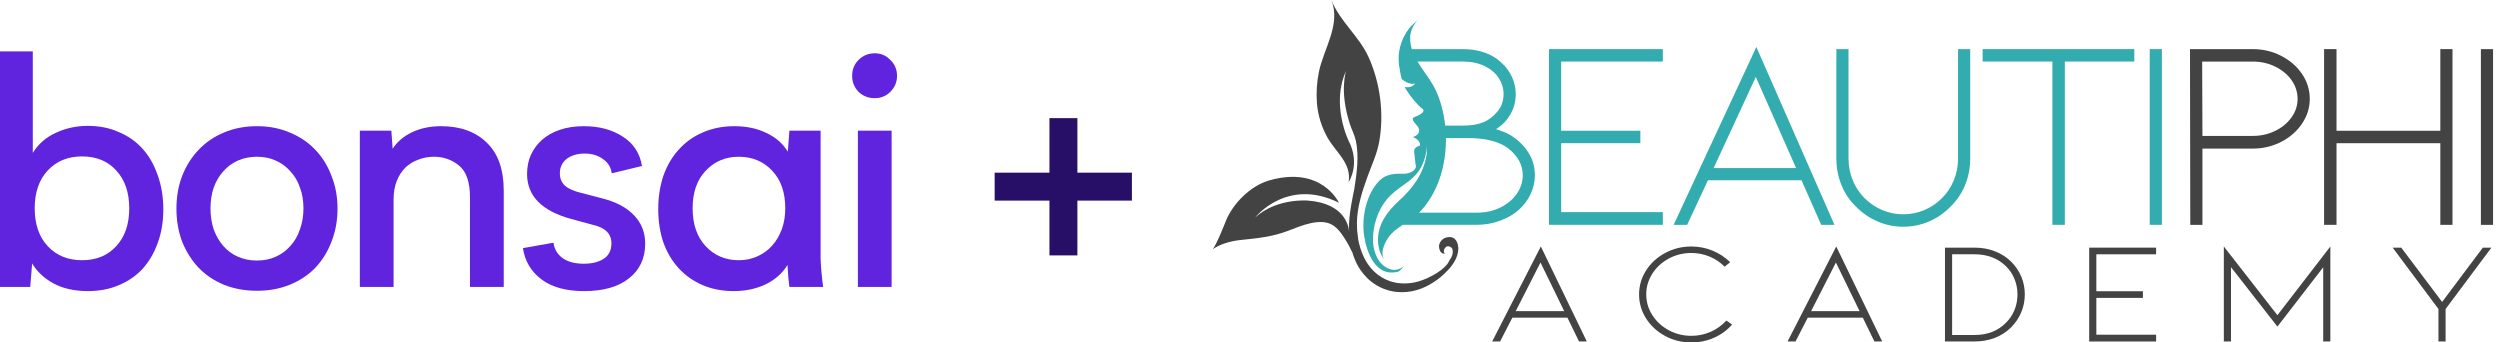 <svg width="292" height="40" viewBox="0 0 292 40" fill="none" xmlns="http://www.w3.org/2000/svg">
<path d="M99.531 8.864C99.531 8.12 99.779 7.5 100.275 7.005C100.796 6.484 101.428 6.224 102.171 6.224C102.89 6.224 103.497 6.484 103.993 7.005C104.514 7.5 104.774 8.12 104.774 8.864C104.774 9.583 104.514 10.202 103.993 10.723C103.497 11.219 102.89 11.467 102.171 11.467C101.428 11.467 100.796 11.219 100.275 10.723C99.779 10.202 99.531 9.583 99.531 8.864ZM104.142 15.259V33.516H100.201V15.259H104.142Z" fill="#6023DE"/>
<path d="M92.203 33.517C92.104 32.847 92.029 31.992 91.98 30.951C91.385 31.918 90.53 32.674 89.414 33.219C88.299 33.74 87.059 34 85.696 34C84.357 34 83.143 33.764 82.052 33.294C80.961 32.822 80.032 32.166 79.263 31.323C78.495 30.48 77.9 29.476 77.478 28.311C77.082 27.121 76.884 25.832 76.884 24.444C76.884 23.031 77.082 21.73 77.478 20.54C77.9 19.35 78.495 18.334 79.263 17.491C80.032 16.623 80.961 15.954 82.052 15.483C83.167 14.987 84.407 14.739 85.77 14.739C87.183 14.739 88.423 15 89.489 15.52C90.579 16.016 91.422 16.747 92.017 17.714L92.203 15.26H95.847V29.278C95.847 29.6 95.847 29.947 95.847 30.319C95.872 30.691 95.896 31.087 95.921 31.509C95.996 32.352 96.07 33.021 96.144 33.517H92.203ZM91.719 24.332C91.719 22.473 91.211 21.011 90.195 19.945C89.179 18.854 87.877 18.309 86.291 18.309C84.729 18.309 83.44 18.854 82.424 19.945C81.407 21.011 80.899 22.473 80.899 24.332C80.899 26.192 81.407 27.666 82.424 28.757C83.44 29.848 84.729 30.393 86.291 30.393C87.084 30.393 87.803 30.244 88.447 29.947C89.117 29.65 89.687 29.241 90.158 28.72C90.654 28.175 91.038 27.53 91.311 26.787C91.583 26.043 91.719 25.225 91.719 24.332Z" fill="#6023DE"/>
<path d="M68.181 30.802C69.123 30.802 69.891 30.616 70.486 30.244C71.106 29.848 71.415 29.241 71.415 28.423C71.415 27.307 70.697 26.588 69.259 26.266L66.656 25.559C63.26 24.617 61.562 22.87 61.562 20.317C61.562 19.499 61.711 18.755 62.008 18.086C62.331 17.392 62.777 16.797 63.347 16.301C63.917 15.805 64.611 15.421 65.429 15.148C66.247 14.876 67.164 14.739 68.181 14.739C69.99 14.739 71.515 15.148 72.754 15.966C73.993 16.759 74.737 17.9 74.985 19.387L71.453 20.242C71.353 19.523 71.007 18.966 70.412 18.569C69.841 18.148 69.135 17.937 68.292 17.937C67.425 17.937 66.718 18.148 66.173 18.569C65.652 18.991 65.392 19.548 65.392 20.242C65.392 20.837 65.59 21.321 65.987 21.692C66.383 22.04 66.991 22.312 67.809 22.511L70.374 23.18C72.01 23.601 73.25 24.27 74.093 25.188C74.936 26.08 75.357 27.171 75.357 28.46C75.357 30.17 74.725 31.521 73.46 32.513C72.221 33.504 70.474 34 68.218 34C66.111 34 64.45 33.541 63.235 32.624C62.021 31.707 61.302 30.492 61.079 28.98L64.648 28.348C64.747 29.092 65.094 29.687 65.689 30.133C66.309 30.579 67.139 30.802 68.181 30.802Z" fill="#6023DE"/>
<path d="M58.837 22.287V33.517H54.895V23.068C54.895 21.284 54.474 20.044 53.631 19.35C52.788 18.656 51.809 18.309 50.694 18.309C50.049 18.309 49.442 18.42 48.872 18.643C48.302 18.842 47.794 19.152 47.347 19.573C46.926 19.994 46.591 20.515 46.343 21.135C46.095 21.754 45.971 22.473 45.971 23.291V33.517H42.03V15.26H45.711L45.86 17.379C46.38 16.561 47.137 15.917 48.128 15.446C49.12 14.975 50.248 14.739 51.512 14.739C53.767 14.739 55.552 15.384 56.866 16.673C58.18 17.937 58.837 19.808 58.837 22.287Z" fill="#6023DE"/>
<path d="M30.016 14.739C31.428 14.739 32.705 14.987 33.845 15.483C35.01 15.954 36.002 16.623 36.82 17.491C37.638 18.334 38.27 19.35 38.716 20.54C39.187 21.705 39.423 22.982 39.423 24.37C39.423 25.758 39.187 27.047 38.716 28.237C38.27 29.402 37.638 30.418 36.82 31.286C36.002 32.129 35.01 32.785 33.845 33.256C32.705 33.727 31.428 33.963 30.016 33.963C28.603 33.963 27.314 33.727 26.148 33.256C25.008 32.785 24.029 32.129 23.211 31.286C22.393 30.418 21.749 29.402 21.278 28.237C20.831 27.047 20.608 25.758 20.608 24.37C20.608 22.982 20.831 21.705 21.278 20.54C21.749 19.35 22.393 18.334 23.211 17.491C24.029 16.623 25.008 15.954 26.148 15.483C27.314 14.987 28.603 14.739 30.016 14.739ZM30.016 30.43C30.834 30.43 31.565 30.282 32.209 29.984C32.879 29.687 33.449 29.265 33.92 28.72C34.416 28.175 34.787 27.53 35.035 26.787C35.308 26.043 35.444 25.225 35.444 24.332C35.444 23.44 35.308 22.634 35.035 21.916C34.787 21.172 34.416 20.54 33.92 20.019C33.449 19.474 32.879 19.052 32.209 18.755C31.565 18.458 30.834 18.309 30.016 18.309C29.198 18.309 28.454 18.458 27.785 18.755C27.115 19.052 26.545 19.474 26.074 20.019C25.603 20.54 25.231 21.172 24.959 21.916C24.711 22.634 24.587 23.44 24.587 24.332C24.587 25.225 24.711 26.043 24.959 26.787C25.231 27.53 25.603 28.175 26.074 28.72C26.545 29.265 27.115 29.687 27.785 29.984C28.454 30.282 29.198 30.43 30.016 30.43Z" fill="#6023DE"/>
<path d="M19.075 24.48C19.075 25.918 18.852 27.231 18.405 28.421C17.984 29.586 17.389 30.59 16.621 31.433C15.852 32.251 14.923 32.883 13.832 33.329C12.766 33.776 11.576 33.999 10.262 33.999C8.701 33.999 7.362 33.701 6.247 33.106C5.131 32.487 4.301 31.706 3.755 30.764L3.532 33.515H0V6H3.83V17.861C4.474 16.82 5.367 16.039 6.507 15.519C7.672 14.973 8.924 14.701 10.262 14.701C11.576 14.701 12.766 14.936 13.832 15.407C14.923 15.854 15.852 16.498 16.621 17.341C17.389 18.184 17.984 19.212 18.405 20.427C18.852 21.642 19.075 22.993 19.075 24.48ZM15.096 24.331C15.096 22.472 14.588 20.997 13.572 19.906C12.58 18.816 11.254 18.27 9.593 18.27C7.932 18.27 6.594 18.816 5.577 19.906C4.561 20.997 4.053 22.472 4.053 24.331C4.053 26.19 4.561 27.665 5.577 28.756C6.594 29.847 7.932 30.392 9.593 30.392C11.254 30.392 12.58 29.847 13.572 28.756C14.588 27.665 15.096 26.19 15.096 24.331Z" fill="#6023DE"/>
<path d="M132.208 23.431H125.84V29.831H122.576V23.431H116.176V20.167H122.576V13.799H125.84V20.167H132.208V23.431Z" fill="#270E67"/>
<g clip-path="url(#clip0_1_2)">
<path d="M180.923 26.261V5.736H194.218V7.188H182.343V15.271H191.595V16.723H182.343V24.775H194.218V26.259H180.923V26.261Z" fill="#32ACAF"/>
<path d="M199.49 21.052L197.058 26.264H195.48L205.141 5.486L214.267 26.264H212.718L210.414 21.052H199.488H199.49ZM205.079 8.988L200.152 19.63H209.784L205.079 8.988Z" fill="#32ACAF"/>
<path d="M222.288 26.483C221.258 26.483 220.261 26.277 219.304 25.867C218.346 25.457 217.499 24.873 216.761 24.115C216.024 23.4 215.46 22.557 215.071 21.588C214.681 20.62 214.487 19.6 214.487 18.526V5.736H215.907V18.524C215.907 19.408 216.069 20.251 216.397 21.05C216.722 21.85 217.18 22.546 217.771 23.135C218.381 23.746 219.077 24.213 219.856 24.541C220.635 24.869 221.445 25.031 222.288 25.031C223.131 25.031 223.972 24.869 224.751 24.541C225.529 24.216 226.224 23.746 226.835 23.135C227.424 22.546 227.882 21.852 228.209 21.05C228.535 20.251 228.7 19.408 228.7 18.524V5.736H230.12V18.524C230.12 19.598 229.925 20.62 229.536 21.586C229.146 22.555 228.583 23.396 227.845 24.113C227.108 24.871 226.267 25.455 225.319 25.865C224.373 26.275 223.36 26.481 222.288 26.481V26.483Z" fill="#32ACAF"/>
<path d="M249.287 5.736V7.188H241.172V26.261H239.719V7.188H231.572V5.736H249.287Z" fill="#32ACAF"/>
<path d="M251.088 26.261V5.736H252.508V26.261H251.088Z" fill="#32ACAF"/>
<path d="M255.824 26.261L255.792 5.736H263.118C264.318 5.736 265.426 5.999 266.448 6.526C267.47 7.053 268.28 7.758 268.881 8.642C269.481 9.526 269.781 10.495 269.781 11.547C269.781 12.598 269.481 13.542 268.881 14.435C268.28 15.331 267.47 16.041 266.448 16.565C265.426 17.092 264.316 17.356 263.118 17.356H257.245V26.261H255.824ZM257.245 15.874H263.118C264.066 15.874 264.939 15.679 265.738 15.29C266.537 14.9 267.174 14.373 267.648 13.711C268.122 13.049 268.358 12.328 268.358 11.549C268.358 10.77 268.122 10.017 267.648 9.355C267.174 8.693 266.537 8.166 265.738 7.776C264.939 7.387 264.064 7.192 263.118 7.192H257.213L257.245 15.876V15.874Z" fill="#434343"/>
<path d="M285.031 16.726H272.905V26.261H271.453V5.736H272.905V15.273H285.031V5.736H286.451V26.261H285.031V16.726Z" fill="#434343"/>
<path d="M289.768 26.261V5.736H291.188V26.261H289.768Z" fill="#434343"/>
<path d="M168.689 31.213C168.705 31.207 168.721 31.2 168.737 31.193C168.476 31.431 168.169 31.665 167.824 31.885C167.583 32.031 167.326 32.182 167.056 32.315C166.928 32.382 166.768 32.455 166.632 32.519C166.49 32.581 166.346 32.645 166.197 32.698C165.899 32.808 165.59 32.906 165.27 32.975C164.947 33.041 164.617 33.089 164.28 33.103C163.943 33.117 163.602 33.103 163.263 33.055L163.135 33.037L163.009 33.011C162.968 33.002 162.924 32.995 162.883 32.986L162.757 32.954C162.716 32.943 162.672 32.936 162.631 32.925L162.507 32.888C162.425 32.865 162.342 32.835 162.26 32.808C161.607 32.572 160.998 32.198 160.491 31.706C160.237 31.463 160.006 31.191 159.804 30.897C159.752 30.826 159.708 30.748 159.658 30.675C159.607 30.6 159.568 30.529 159.523 30.455C159.502 30.416 159.479 30.384 159.458 30.343L159.392 30.215L159.326 30.087L159.275 29.977C159.124 29.651 158.996 29.317 158.888 28.978C158.783 28.639 158.7 28.295 158.634 27.952C158.629 27.933 158.627 27.915 158.625 27.897C158.62 27.83 158.615 27.771 158.609 27.732C158.524 27.189 158.483 26.639 158.487 26.092C158.503 24.17 159.106 22.34 159.754 20.553C160.235 19.229 160.835 17.979 161.087 16.581C161.68 13.294 161.218 9.668 159.829 6.629C158.723 4.205 156.492 2.492 155.503 0.002C156.648 2.884 154.58 5.701 154.034 8.464C153.801 9.652 153.721 10.876 153.821 12.085C153.936 13.48 154.362 14.841 155.047 16.061C156.018 17.795 157.873 19.046 157.521 21.27C157.521 21.27 158.948 19.167 157.505 16.414C157.505 16.414 155.427 12.142 157.234 8.257C157.234 8.257 156.394 10.603 157.676 14.518C157.894 15.182 158.228 15.782 158.373 16.483C158.753 18.322 158.464 20.274 158.176 22.118C158.176 22.118 157.445 25.32 157.571 26.843C157.571 26.923 157.573 27.006 157.578 27.088C157.537 26.472 157.113 23.755 152.763 23.428C152.763 23.428 149.153 23.098 146.613 25.391C146.613 25.391 150.326 20.677 156.384 23.68C156.384 23.68 154.399 19.319 148.251 21.071C146.079 21.689 143.977 23.771 143.161 25.856C143.161 25.856 142.034 28.74 141.617 29.138C141.617 29.138 142.685 28.263 144.89 28.034C146.812 27.835 148.585 27.668 150.42 26.969C151.913 26.399 154.36 25.295 155.828 26.408C156.453 26.882 156.895 27.571 157.294 28.236C157.493 28.568 157.672 28.907 157.834 29.257C157.86 29.312 157.901 29.381 157.947 29.461C158.041 29.782 158.155 30.102 158.293 30.416L158.322 30.487L158.338 30.524L158.345 30.542L158.359 30.572L158.423 30.703L158.487 30.833C158.508 30.877 158.538 30.927 158.563 30.975C158.666 31.172 158.776 31.349 158.897 31.525C159.135 31.878 159.413 32.21 159.722 32.51C160.345 33.108 161.103 33.57 161.914 33.834C162.015 33.868 162.115 33.9 162.219 33.925L162.372 33.967C162.422 33.98 162.475 33.99 162.525 34.001L162.679 34.033C162.729 34.042 162.782 34.049 162.835 34.058L162.988 34.081L163.144 34.097C163.556 34.139 163.964 34.139 164.36 34.097C164.756 34.056 165.141 33.983 165.505 33.873C165.87 33.765 166.216 33.63 166.536 33.474C166.699 33.399 166.852 33.312 167.003 33.229C167.157 33.138 167.283 33.066 167.427 32.97C167.711 32.792 167.966 32.604 168.206 32.414C168.378 32.272 168.54 32.127 168.689 31.981C169.335 31.374 169.945 30.668 170.208 29.805C170.352 29.331 170.394 28.795 170.199 28.33C170.029 27.927 169.699 27.631 169.175 27.693C168.112 27.819 168.071 28.753 168.071 28.753C168.13 29.802 168.818 29.619 168.818 29.619C168.731 29.612 168.703 29.571 168.703 29.571C168.538 29.315 168.731 28.895 168.987 28.79C169.191 28.708 169.507 28.84 169.606 29.021C169.732 29.253 169.69 29.567 169.619 29.807C169.557 30.013 169.452 30.201 169.319 30.368C169.202 30.641 169.01 30.943 168.692 31.22L168.689 31.213ZM157.578 27.212C157.578 27.212 157.578 27.207 157.578 27.2C157.578 27.205 157.578 27.207 157.578 27.212Z" fill="#434343"/>
<path d="M178.255 17.436C177.57 16.54 176.743 15.883 175.776 15.461C175.481 15.335 175.135 15.209 174.734 15.083L175.018 14.893C175.586 14.513 176.065 13.977 176.454 13.283C176.844 12.589 177.038 11.819 177.038 10.979C177.038 10.305 176.896 9.652 176.612 9.02C176.328 8.388 175.923 7.831 175.396 7.346C174.26 6.272 172.732 5.736 170.817 5.736H164.898C164.745 5.225 164.672 4.686 164.722 4.146C164.788 3.434 165.201 2.746 165.645 2.291C165.283 2.662 164.882 2.925 164.553 3.365C163.829 4.334 163.348 5.552 163.361 6.885C163.366 7.38 163.435 7.87 163.529 8.356C163.593 8.677 163.65 8.965 163.723 9.24C164.11 9.547 164.541 9.79 165.004 9.797C165.125 9.797 165.231 9.772 165.306 9.705C165.244 9.813 165.157 9.911 165.063 9.98C164.77 10.198 164.413 10.207 164.069 10.172C164.138 10.305 164.216 10.44 164.305 10.575C164.846 11.391 165.48 12.186 166.204 12.774C166.204 12.774 166.639 13.13 165.173 13.695C164.665 13.892 165.492 14.63 165.611 14.79C165.611 14.79 166.209 15.599 164.981 16.036C165.093 15.997 165.359 16.171 165.453 16.235C165.574 16.318 165.691 16.433 165.767 16.575C165.812 16.662 165.883 16.803 165.865 16.909C165.835 17.078 165.707 17.046 165.59 17.099C165.338 17.211 165.137 17.415 165.176 17.763C165.176 17.763 165.327 19.119 165.327 19.126C165.345 19.3 165.425 19.392 165.352 19.587C165.16 20.102 164.394 20.301 163.964 20.292C162.938 20.271 161.907 20.292 161.105 21.11C159.63 22.615 158.982 25.322 159.339 27.613C159.664 29.681 160.714 31.992 162.727 31.823C162.917 31.807 163.112 31.777 163.306 31.738C163.602 31.55 163.801 31.31 163.936 31.083C163.568 31.438 163.043 31.591 162.574 31.493C162.367 31.449 162.143 31.374 161.953 31.266C160.794 30.616 160.288 29.09 160.365 27.674C160.473 25.7 161.215 23.95 162.505 22.732C163.836 21.474 165.444 20.972 166.225 19.014C166.47 18.398 166.619 17.752 166.653 17.062C166.637 17.406 166.674 17.736 166.621 18.086C166.275 20.352 164.908 22.09 163.423 23.428C162.008 24.704 160.562 26.552 161.041 28.921C161.153 29.473 161.458 30.13 161.829 30.51C161.174 29.839 161.543 28.843 161.898 28.167C162.363 27.28 163.096 26.751 163.854 26.259H172.455C173.403 26.259 174.303 26.108 175.156 25.801C176.008 25.496 176.75 25.07 177.382 24.523C177.991 23.975 178.461 23.348 178.786 22.644C179.111 21.939 179.276 21.217 179.276 20.482C179.276 19.346 178.935 18.329 178.25 17.436H178.255ZM165.56 7.188H170.817C171.827 7.188 172.695 7.366 173.422 7.726C174.148 8.086 174.695 8.553 175.064 9.13C175.433 9.71 175.616 10.326 175.616 10.976C175.616 11.799 175.369 12.493 174.874 13.061C174.379 13.629 173.857 14.03 173.312 14.261C172.934 14.408 172.553 14.513 172.176 14.577C171.795 14.641 171.323 14.671 170.755 14.671H168.802C168.763 14.307 168.71 13.943 168.643 13.585C168.392 12.229 167.947 10.855 167.249 9.712C166.719 8.846 166.078 8.063 165.56 7.185V7.188ZM177.196 22.583C176.754 23.245 176.122 23.787 175.302 24.209C174.482 24.63 173.534 24.841 172.46 24.841H165.751C166.58 24.007 167.285 22.917 167.782 21.804C168.54 20.102 168.907 18.109 168.886 16.125H171.417C172.954 16.125 174.228 16.345 175.238 16.788C175.953 17.104 176.569 17.591 177.084 18.256C177.6 18.918 177.858 19.66 177.858 20.482C177.858 21.22 177.636 21.918 177.196 22.583Z" fill="#32ACAF"/>
<path d="M176.644 37.1L175.215 39.881H174.287L179.97 28.788L185.337 39.881H184.428L183.072 37.1H176.647H176.644ZM179.931 30.661L177.034 36.342H182.698L179.931 30.661Z" fill="#434343"/>
<path d="M197.555 40C196.453 40 195.432 39.748 194.49 39.242C193.549 38.736 192.807 38.053 192.261 37.194C191.716 36.335 191.444 35.398 191.444 34.388C191.444 33.378 191.716 32.443 192.261 31.589C192.807 30.735 193.549 30.054 194.49 29.548C195.432 29.042 196.453 28.79 197.555 28.79C198.409 28.79 199.229 28.95 200.015 29.271C200.801 29.592 201.492 30.043 202.086 30.627L201.435 31.149C200.94 30.643 200.354 30.251 199.681 29.97C199.005 29.688 198.297 29.548 197.555 29.548C196.602 29.548 195.722 29.766 194.919 30.196C194.115 30.629 193.473 31.216 192.997 31.958C192.52 32.7 192.282 33.509 192.282 34.386C192.282 35.263 192.52 36.072 192.997 36.814C193.473 37.556 194.115 38.142 194.919 38.575C195.722 39.008 196.602 39.224 197.555 39.224C198.347 39.224 199.099 39.065 199.811 38.752C200.523 38.438 201.133 37.998 201.641 37.437L202.31 37.909C201.728 38.573 201.023 39.086 200.194 39.45C199.364 39.815 198.485 39.998 197.557 39.998L197.555 40Z" fill="#434343"/>
<path d="M211.147 37.1L209.718 39.881H208.79L214.473 28.788L219.84 39.881H218.93L217.574 37.1H211.149H211.147ZM214.434 30.661L211.536 36.342H217.201L214.434 30.661Z" fill="#434343"/>
<path d="M230.647 39.883H227.174V28.925H230.647C231.501 28.925 232.294 29.069 233.024 29.356C233.755 29.642 234.385 30.05 234.919 30.579C235.425 31.085 235.816 31.665 236.089 32.315C236.362 32.968 236.497 33.657 236.497 34.388C236.497 35.119 236.359 35.811 236.089 36.461C235.816 37.114 235.427 37.698 234.919 38.213C234.385 38.752 233.755 39.166 233.024 39.453C232.294 39.739 231.501 39.883 230.647 39.883ZM228.008 39.125H230.644C232.142 39.125 233.361 38.649 234.302 37.691C234.735 37.265 235.067 36.766 235.296 36.2C235.526 35.632 235.64 35.027 235.64 34.388C235.64 33.749 235.526 33.16 235.296 32.592C235.067 32.024 234.735 31.527 234.302 31.101C233.349 30.169 232.129 29.702 230.644 29.702H228.008V39.125Z" fill="#434343"/>
<path d="M244.017 39.883V28.925H251.834V29.702H244.853V34.017H250.293V34.794H244.853V39.093H251.834V39.886H244.017V39.883Z" fill="#434343"/>
<path d="M271.35 39.883V31.218L266.001 38.147L260.58 31.202V39.883H259.744V28.79L266.001 36.814L272.186 28.79V39.883H271.35Z" fill="#434343"/>
<path d="M285.24 35.263L289.993 28.925H290.996L285.647 36.09V39.883H284.811V36.09L279.463 28.925H280.466L285.237 35.263H285.24Z" fill="#434343"/>
</g>
<defs>
<clipPath id="clip0_1_2">
<rect width="149.58" height="40" fill="white" transform="translate(141.61)"/>
</clipPath>
</defs>
</svg>
